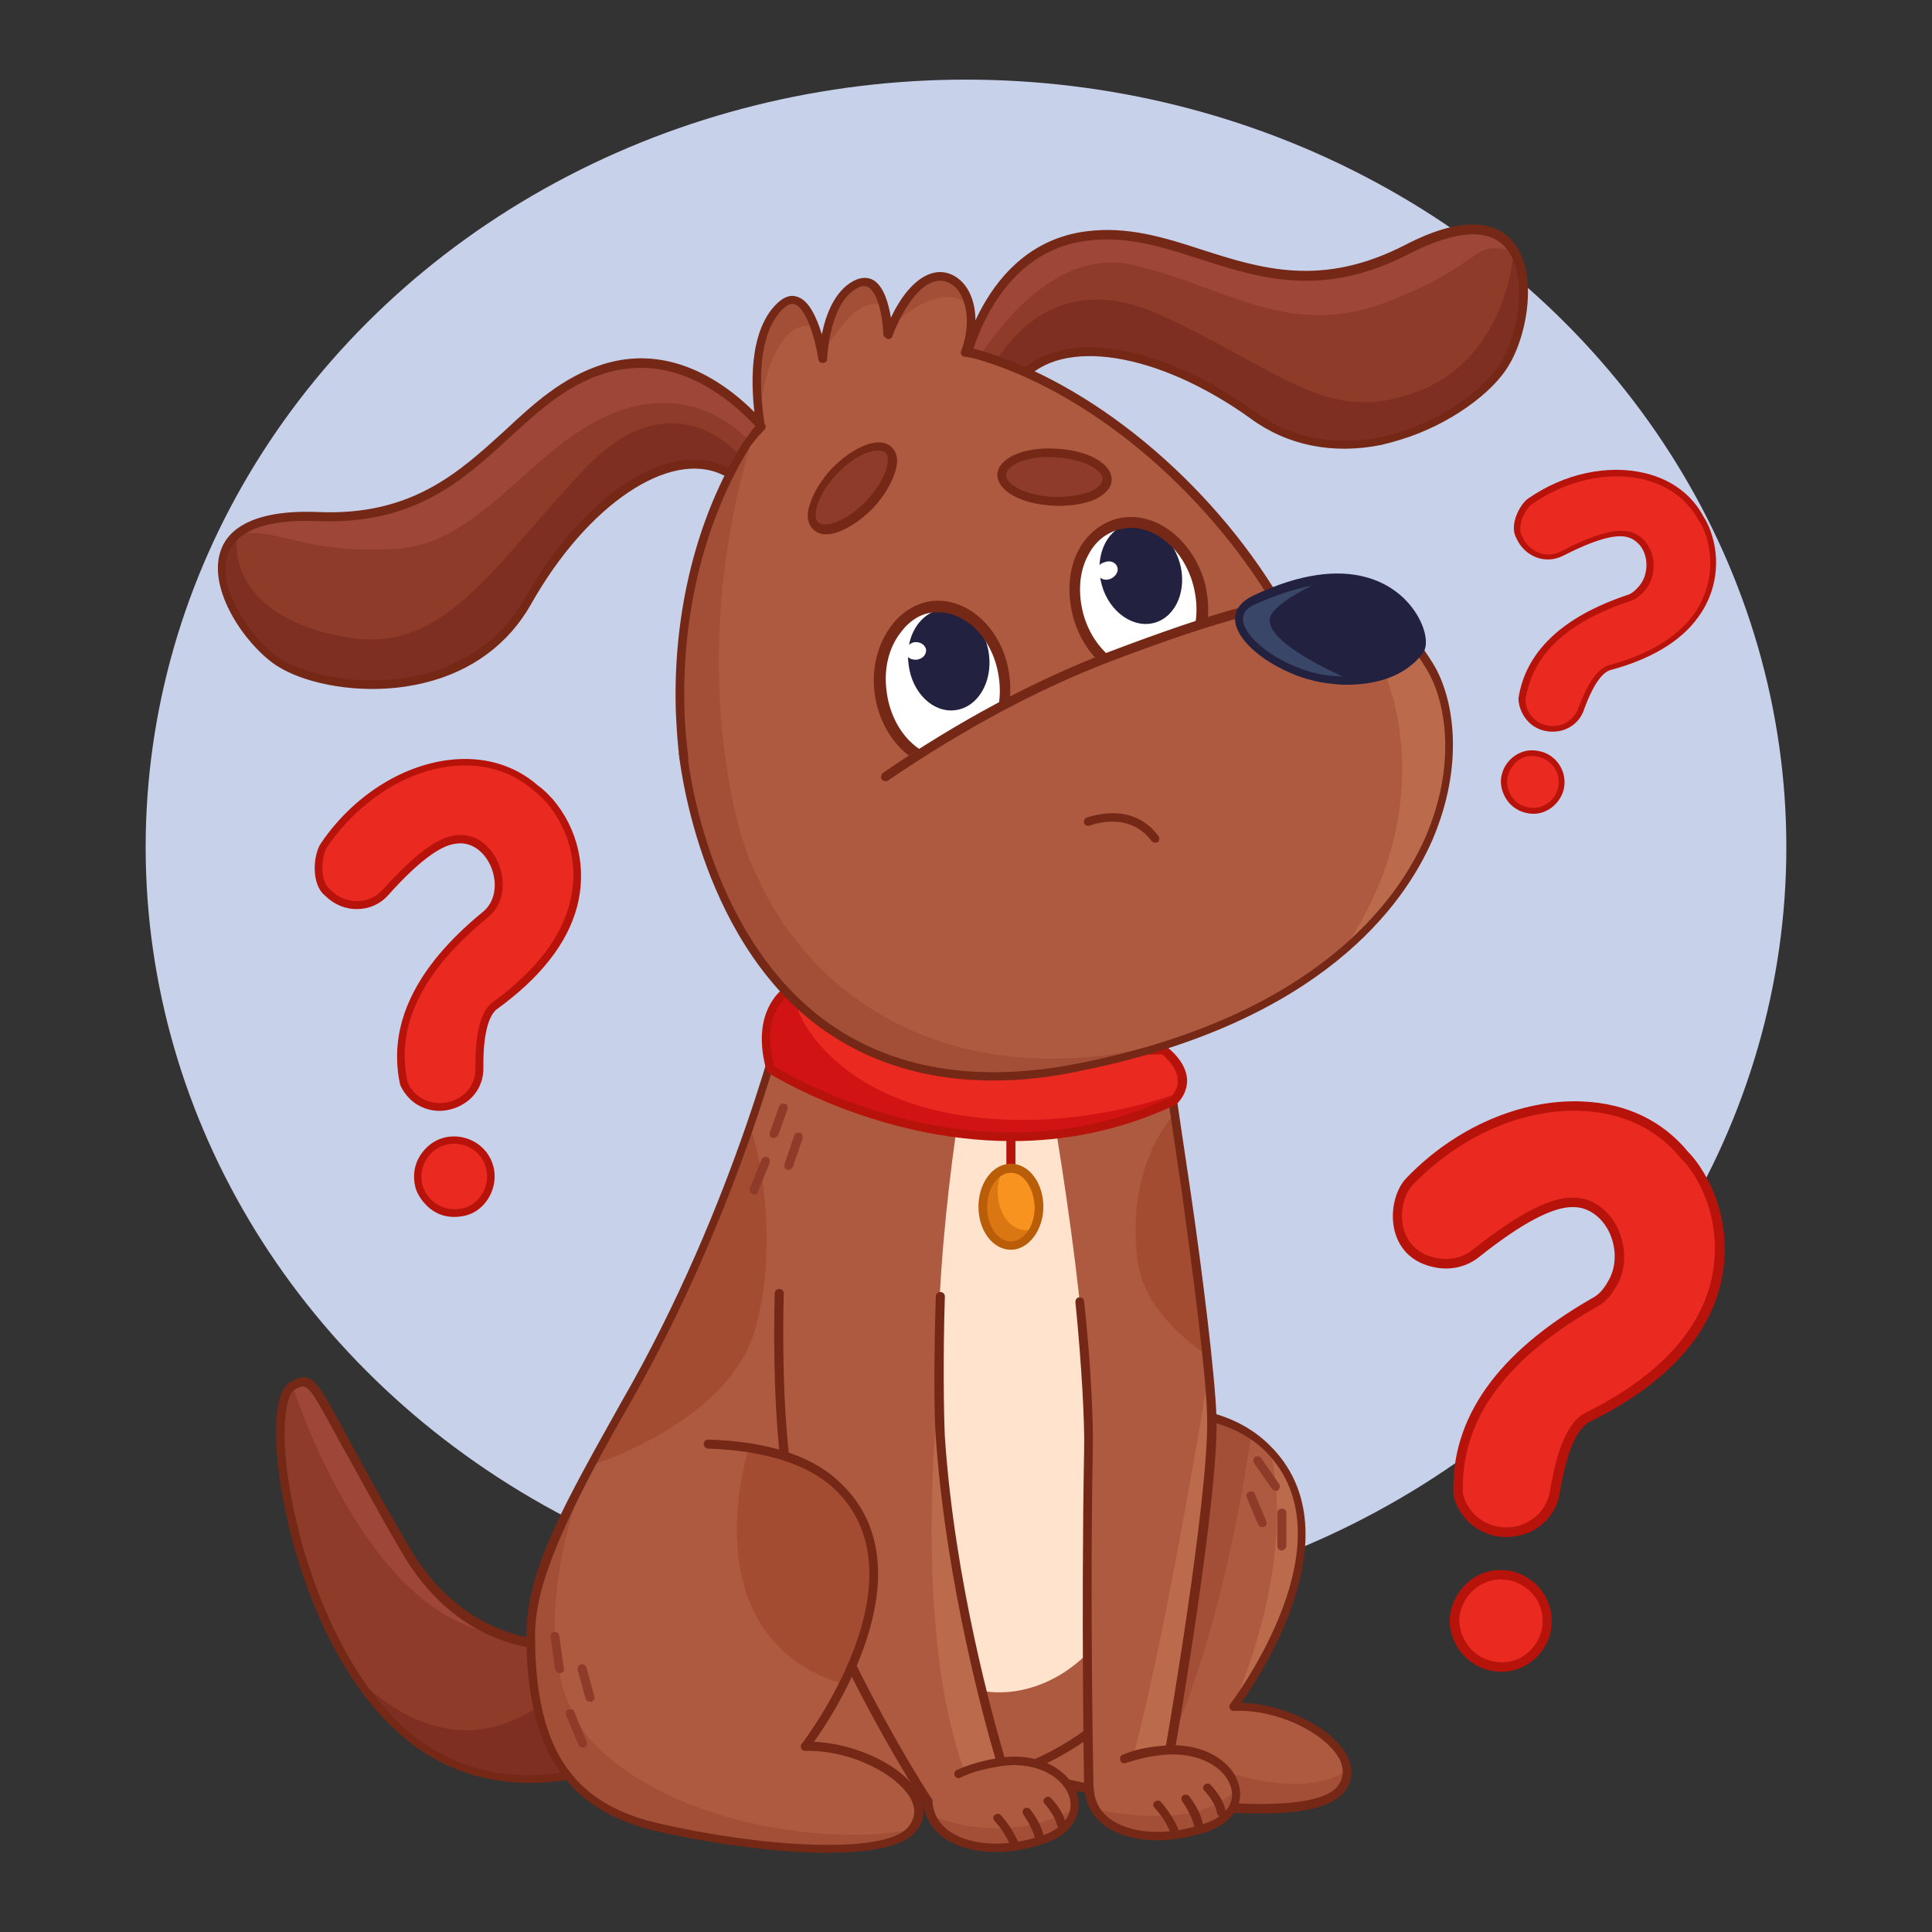 <?xml version="1.0" encoding="UTF-8"?>
<svg xmlns="http://www.w3.org/2000/svg" xmlns:xlink="http://www.w3.org/1999/xlink" version="1.1" id="Слой_1" x="0px" y="0px" viewBox="0 0 512 512" style="enable-background:new 0 0 512 512;" xml:space="preserve" width="512" height="512">
<rect x="0" y="0" width="512" height="512" fill="#333333" stroke="none"/>
<style type="text/css">
	.st0{fill:#C7D1EA;}
	.st1{fill:#AD5A40;}
	.st2{fill:#A34F38;}
	.st3{fill:#BC6A4C;}
	.st4{fill:#752816;}
	.st5{fill:#8E3C29;}
	.st6{fill:#7F2F21;}
	.st7{fill:#9E4739;}
	.st8{fill:#FFE3CC;}
	.st9{fill:#A34C31;}
	.st10{fill:#EA2A21;}
	.st11{fill:#D11313;}
	.st12{fill:#B7130B;}
	.st13{fill:#DB7712;}
	.st14{fill:#F7931E;}
	.st15{fill:#BA5D08;}
	.st16{fill:#FFFFFF;}
	.st17{fill:#22213F;}
	.st18{fill:#3A4668;}
</style>
<g id="_x31_">
	<ellipse class="st0" cx="256" cy="224.5" rx="217.4" ry="203.4"/>
	<path class="st1" d="M354.9,474.7c-4.6,5.1-19.6,5.6-36.1,4.1c-10.7-1-22.2-2.8-31.8-4.8c-32.3-6.6-39.5-21.4-32.4-56.8   c3.6-18.1,23.7-38,23.7-38s14.7-5.4,30.5-4.9c7.9,0.2,16,1.8,22.6,6.4c1,0.7,2.1,1.5,3.1,2.5c0.8,0.7,1.5,1.3,2.1,2.1   c22.9,24.7-9.6,66.9-10,67.4l0,0c14-0.5,29.3,8.4,30.1,16.6C357,471,356.5,472.9,354.9,474.7z"/>
	<path class="st2" d="M331.5,380.5c0,0-5.9,46.3-21.1,80.9c-15.3,34.4-7.9-80.9-7.9-80.9l6.4-6.4   C316.8,374.2,324.9,375.9,331.5,380.5z"/>
	<path class="st3" d="M326.7,452.4c17.8-42,10-67.4,10-67.4l0,0C359.5,409.6,327,451.9,326.7,452.4z"/>
	<path class="st2" d="M354.9,474.7c-4.6,5.1-19.6,5.6-36.1,4.1l6.3-9.2c0,0,20.4,7.2,31.6-0.3C357,471,356.5,472.9,354.9,474.7z"/>
	<path class="st4" d="M334,480.6c-18,0-40.7-4.3-46.9-5.6c-32.3-6.6-40.7-21.2-33.3-58.1c3.6-18.3,23.2-37.9,24-38.7   c0.2-0.2,0.3-0.2,0.3-0.3c1.5-0.5,37.7-13.7,57.3,4.1c24.4,22.1-0.2,60.4-6.4,69.2c11.9,0.5,24.5,6.9,28.2,14.5   c1.6,3.5,1.2,6.8-1.3,9.6C352.2,479.3,343.8,480.6,334,480.6z M279.1,380c-2,2-19.9,20.6-23.2,37.2c-7.1,35.7,0.7,49.1,31.6,55.3   c28.5,5.8,60.1,8.4,66.7,1.2c1.8-2.1,2.1-4.4,1-7.1c-3.1-6.6-15.8-13.7-28.3-13.2c-0.5,0-0.8-0.2-1-0.7c-0.2-0.3-0.2-0.8,0.2-1.2   c0.3-0.5,33.9-44.5,8.1-68C316,367.8,282.2,379,279.1,380z"/>
	<path class="st5" d="M192,447.3c-14,18-55.4,37.2-85,11.7c-4.8-4.1-8.8-8.9-12.5-14.3l0,0c-19.2-28.8-24-72.9-16.9-77.6   c6-3.9,4.5-0.2,29.6,43.1c7.3,12.4,16.4,19.3,25.7,22.8c8.7,3.3,17.7,3.5,25.4,2.6l0,0c12.4-1.5,21.7-6.2,21.7-6.2L192,447.3z"/>
	<path class="st6" d="M192,447.3c-14,18-55.4,37.2-85,11.7c-4.8-4.1-8.8-8.9-12.5-14.3c37.7,35.5,63.3-8.5,63.6-9.1l0,0   c12.4-1.5,21.7-6.2,21.7-6.2L192,447.3z"/>
	<path class="st7" d="M132.8,433c-35.9-3.6-55.3-65.9-55.3-65.9c7.1-3.6,4.5-0.2,29.6,43.1C114.2,422.7,123.3,429.5,132.8,433z"/>
	<path class="st4" d="M162.8,468.4c-5.3,1.9-10.8,3.2-16.5,3.8c-15,1.5-29-2.7-39.9-12.3c-25.3-21.7-35-67.9-33-85.6   c0.5-4.4,1.8-7.1,3.7-8.2c5.5-2.8,6.4-1.2,14.7,14.2c3.7,6.9,8.7,16.1,16.5,29.4c24,41.5,69.4,19.8,71.3,18.9   c0.3-0.1,0.6-0.2,0.9,0c0.2,0.1,0.4,0.2,0.5,0.4l12.2,17.9c0.3,0.4,0.3,0.9,0,1.4C187,455.4,176.1,463.6,162.8,468.4z M79.4,367.6   c-0.5,0.2-0.8,0.3-1.3,0.7c-0.6,0.2-1.9,1.6-2.4,6.5c-2.2,17.9,8.5,63.3,32.1,83.7c10.6,9.1,23.8,13.2,38.3,11.6   c19.6-1.9,36.6-13,44.6-22.6l-11.1-16.3c-6.9,3.2-49.9,20.5-73.3-20.1c-7.7-13.2-12.6-22.6-16.5-29.4   C82.7,368.5,81.6,366.8,79.4,367.6z M180.3,430.5L180.3,430.5L180.3,430.5z M179.8,429.4L179.8,429.4L179.8,429.4z"/>
	<path class="st1" d="M318.3,384.6c-2.1,28.2-0.5,88.3-89.8,92.6c-80.5,4-91.9-41-70.8-89.1c2.3-5.3,4.9-10.5,8.1-15.8   c15.5-26.8,26.2-53.2,33.1-73c6.9-19.6,10-32.6,10-32.6l85.1,6.6C293.9,273.2,320.4,356.4,318.3,384.6z"/>
	<path class="st8" d="M243.7,281c0,0-22.6,108.4-7.2,145.8s60.3,22.9,64.4-16.6c4.1-39.5-14.2-137.5-14.2-137.5L243.7,281z"/>
	<path class="st4" d="M274.7,468.4c-0.5,0-0.8-0.3-1-0.7c-0.3-0.5,0-1.3,0.5-1.5c38.7-17.5,41.2-54.3,42.5-76.6   c0.2-1.8,0.2-3.6,0.3-5.3c1.6-21.6-13.8-76.4-20.8-99.1c-0.2-0.7,0.2-1.3,0.8-1.5c0.7-0.2,1.3,0.2,1.5,0.8   c6.8,22.7,22.4,77.9,20.8,100c-0.2,1.6-0.2,3.5-0.3,5.3c-1.5,22.6-4,60.6-44,78.6C275,468.4,274.8,468.4,274.7,468.4z"/>
	<path class="st1" d="M266.4,470.5l-20.8,6.8c0,0-29.8-45.8-36.2-79.7c-8.7-46.6,2.8-127.6,2.8-127.6l44.6,9.2   c0,0-9.2,46.3-8.2,89.9c0.2,4,0.3,8.1,0.5,12c2.6,38.5,12.7,74.4,16.1,85.8C266.1,469.2,266.4,470.5,266.4,470.5z"/>
	<path class="st1" d="M309.7,464.5c-5.3,2.5-16,7.2-21.2,9.7c0,0-0.8-46.4,0-89.6c0.7-37.4-12.2-105.6-12.2-105.6l31.3-7.7   c3.3,21.2,10.4,68.5,12.5,92.9C324.2,387,310.2,460.7,309.7,464.5z"/>
	<path class="st9" d="M319.8,359.1c-9.1-6.3-17.3-15-18.4-25.7c-3-25.4,9.9-38.2,9.9-38.2C314.2,314.3,317.8,340.6,319.8,359.1z"/>
	<path class="st3" d="M309.7,464.5l-10,4.6c0.2-1.3,0.3-2.6,0.7-4c8.7-32.4,19.4-98,19.9-101c0.5,4.8,0.7,8.7,0.8,11.5   C321.6,397.1,309.7,464.5,309.7,464.5z"/>
	<path class="st3" d="M265.3,466.8l-9.7,2.5c-14-37.4-6.9-100.6-6.9-100.6v0.2c0.2,4,0.3,8.1,0.5,12   C251.9,419.3,261.8,455.4,265.3,466.8z"/>
	<path class="st1" d="M284.7,479.4c-0.5,3.1-3,6.1-7.9,7.7c-13.5,4.8-26.7,2-30.1-6.1c-0.5-1.2-0.8-2.5-0.8-3.8   c0,0,2.3-8.1,19.6-10.5C277.6,465,285.7,472.7,284.7,479.4z"/>
	<path class="st1" d="M319.6,484.2c-12.7,4.4-25.2,2.3-29.5-4.8c-1-1.5-1.5-3.3-1.6-5.1c0,0,1.8-8.6,19.1-10.5   c11.2-1.3,18.9,4.4,19.8,10.5l0,0C328,478.1,325.7,481.9,319.6,484.2z"/>
	<path class="st2" d="M284.7,479.4c-0.5,3.1-3,6.1-7.9,7.7c-13.5,4.8-26.7,2-30.1-6.1C246.7,481.1,265.1,489.8,284.7,479.4z"/>
	<path class="st2" d="M319.6,484.2c-12.7,4.4-25.2,2.3-29.5-4.8l0,0c0,0,27,6.6,37.2-5.1C328,478.1,325.7,481.9,319.6,484.2z"/>
	<path class="st4" d="M263.8,490.8c-5.1,0-9.7-1.2-13.3-3.5c-3.6-2.5-5.6-5.8-5.8-9.9c0-0.7,0.5-1.2,1.2-1.2s1.2,0.5,1.2,1.2   c0.2,3.3,1.8,6.1,4.8,8.1c5.8,3.8,15.3,4.1,24.7,0.8c5.4-2,7.9-5.6,6.9-9.7c-1.3-5.3-8.4-9.9-18-8.6c-4.3,0.7-8.1,1.6-11,3.1   c-0.5,0.3-1.3,0-1.5-0.5c-0.3-0.5,0-1.3,0.5-1.5c3.3-1.5,7.1-2.6,11.7-3.3c11.2-1.6,18.9,4.1,20.4,10.2c1,4.1-0.7,9.7-8.4,12.4   C272.7,490,268.1,490.8,263.8,490.8z"/>
	<path class="st4" d="M306.6,487.7c-5.1,0-9.7-1.2-13.3-3.5c-3.6-2.5-5.6-5.8-5.8-9.9c0-0.7,0.5-1.2,1.2-1.2c0.7,0,1.2,0.5,1.2,1.2   c0.2,3.3,1.8,6.1,4.8,8.1c5.8,3.8,15.3,4.1,24.7,0.8c5.3-1.8,7.9-5.3,6.9-9.2c-1.2-5.3-8.4-10-18.3-8.9c-3.6,0.3-6.8,1.2-9.6,2.1   c-0.7,0.2-1.3,0-1.5-0.7s0-1.3,0.7-1.5c2.8-1.2,6.3-2,10-2.3c11.5-1.3,19.4,4.4,20.8,10.7c1,4-0.8,9.2-8.4,12   C315.5,486.9,310.9,487.7,306.6,487.7z"/>
	<path class="st4" d="M310.1,464.3h-0.2c-0.7-0.2-1-0.7-1-1.3c0.2-0.7,11.5-66.4,11-87.3c-0.2-11.5-3.8-38.5-6.6-59.1   c-1.5-10.2-3.1-21.4-4.8-32.3l-0.5-2.6c-0.2-0.7,0.3-1.2,1-1.3s1.2,0.3,1.3,1l0.5,2.6c1.6,11,3.3,22.2,4.8,32.4   c3,20.6,6.4,47.8,6.8,59.5c0.5,21.2-10.5,85-11,87.6C311.1,464,310.6,464.3,310.1,464.3z"/>
	<path class="st4" d="M288.5,475.3c-0.7,0-1.2-0.5-1.2-1.2c0-0.5-0.8-47.1,0-89.6c0.2-7.6-0.7-23.4-2.3-39.4c0-0.7,0.3-1.2,1-1.3   c0.7,0,1.2,0.3,1.3,1c1.8,16.6,2.5,32.3,2.3,39.5c-0.8,42.7,0.2,89.7,0.2,90.2C289.8,475.4,289.2,475.3,288.5,475.3   C288.7,475.3,288.7,475.3,288.5,475.3z"/>
	<path class="st4" d="M245.8,478.5c-0.3,0-0.7-0.2-1-0.5c-0.3-0.5-30.1-46.3-36.4-80.2c-2.6-14-3.6-32.4-3.1-55   c0-0.7,0.5-1.2,1.2-1.2l0,0c0.7,0,1.2,0.5,1.2,1.2c-0.5,22.2,0.5,40.7,3.1,54.5c6.3,33.4,35.7,78.9,36.1,79.4s0.2,1.3-0.3,1.6   C246.2,478.5,246,478.5,245.8,478.5z"/>
	<path class="st4" d="M265.3,467.9c-0.5,0-1-0.3-1.2-0.8C261,456.7,250.8,420,248,381c-0.5-6.1-0.5-22.1,0-37.4   c0-0.7,0.5-1.2,1.2-1.2l0,0c0.7,0,1.2,0.5,1.2,1.2c-0.5,15.2-0.3,31.1,0,37.2c2.6,38.7,13,75.3,16,85.6c0.2,0.7-0.2,1.3-0.8,1.5   C265.4,467.9,265.4,467.9,265.3,467.9z"/>
	<path class="st1" d="M241.7,484.7c-7.6,8.4-43.6,4.9-67.7-0.7c-46.1-8.7-36.2-71.8-15-99c59-13.2,97,19.3,54.5,77.6   C230.9,462,250,475.5,241.7,484.7z"/>
	<path class="st9" d="M200.1,352.3c-6.4,22.7-37.6,34.1-42.5,35.7c2.3-5.3,4.9-10.5,8.1-15.8c15.5-26.8,26.2-53.2,33.1-73l0,0   C200.1,300.4,207.1,327.8,200.1,352.3z"/>
	<path class="st9" d="M223.4,446.3L223.4,446.3c-41.3-12.8-24.9-62.7-24.9-62.7l0,0c8.6,1.3,16.8,4.1,22.7,9.6   C237.9,408.1,231.2,430.9,223.4,446.3z"/>
	<path class="st2" d="M241.7,484.7c-7.6,8.4-43.6,4.9-67.7-0.7c-25.5-5.9-33.3-24.2-33.3-50.7c0-14.2,8.6-31.5,13.8-41   c-0.3,1-19.3,49.1,4.4,71.3C182.9,485.9,225.6,488.7,241.7,484.7z"/>
	<path class="st4" d="M243.9,476.1c-3.6-7.6-16.3-14-28.2-14.5c6.3-8.7,30.8-47.1,6.4-69.2c-7.4-6.8-18.9-10.4-34.4-10.9   c-0.7,0-1.2,0.5-1.2,1.2s0.5,1.2,1.2,1.2c14.8,0.5,25.9,4,32.9,10.2c25.9,23.6-7.7,67.5-8.1,68c-0.3,0.3-0.3,0.8-0.2,1.2   c0.2,0.5,0.7,0.7,1,0.7c12.5-0.3,25.2,6.6,28.3,13.2c1.2,2.6,0.8,4.9-1,7.1c-6.6,7.4-39.7,5.1-66.5-1.2   c-22.7-5.3-32.3-20.1-32.3-49.6c0-9.9,3.3-23.7,24.7-60.8c30.6-53.2,43.1-106.9,43.3-107.4c0.2-0.5-0.2-1.2-0.8-1.3   c-0.5-0.2-1.2,0.2-1.3,0.8c0,0.5-12.5,53.9-43,106.7c-14.6,26.2-25.2,44.2-25.2,61.8c0,30.3,10.5,46.3,34.1,51.9   c13.5,3.1,31.3,5.8,45.6,5.8c10.9,0,19.8-1.5,23.2-5.3C245,482.9,245.5,479.6,243.9,476.1z"/>
	<path class="st10" d="M312.4,289.6c-0.7,1.3-1.5,2.1-1.5,2.1c-53.5,25.9-106.7-8.2-106.7-8.2c-4.8-17,6.1-21.9,6.1-21.9   c1.3,0.8,2.6,1.6,4,2.5c30.3,16.5,94,14.3,94,14.3C314.2,283.1,313.7,287.2,312.4,289.6z"/>
	<path class="st11" d="M312.4,289.6c-0.7,1.3-1.5,2.1-1.5,2.1c-53.5,25.9-106.7-8.2-106.7-8.2c-4.8-17,6.1-21.9,6.1-21.9   c1.3,0.8,2.6,1.6,4,2.5l-2.8,3.8c0,0,7.6,21.2,41,27.3C279.8,300.1,304.3,292.5,312.4,289.6z"/>
	<path class="st12" d="M268.2,302.4c-35.9,0-64.2-17.8-64.6-18.1c-0.2-0.2-0.3-0.3-0.5-0.7c-4.9-17.8,6.6-23.2,6.8-23.2   c0.3-0.2,0.8-0.2,1.2,0.2c27.7,18.6,96.7,16.5,97.3,16.5c0.3,0,0.5,0,0.8,0.3c3.5,2.8,5.3,5.9,5.4,8.9c0,3.8-2.6,6.1-2.8,6.3   c0,0-0.2,0.2-0.3,0.2C296.6,299.8,281.9,302.4,268.2,302.4z M205.2,282.6c4.8,3,55,32.1,105.1,8.1c0.3-0.3,2-2.1,1.8-4.4   c0-2.3-1.5-4.6-4.1-6.9c-6.4,0.2-69.8,1.5-97.7-16.5C208.1,264,201.5,269.1,205.2,282.6z"/>
	<path class="st12" d="M267.9,311c-0.7,0-1.2-0.5-1.2-1.2v-8.6c0-0.7,0.5-1.2,1.2-1.2s1.2,0.5,1.2,1.2v8.6   C269.1,310.5,268.4,311,267.9,311z"/>
	<path class="st13" d="M275.2,319.9c0,2.1-0.5,4.1-1.3,5.8c-1.3,2.6-3.6,4.4-6.1,4.4c-4.1,0-7.4-4.6-7.4-10.2c0-4.6,2.3-8.6,5.3-9.7   c0.7-0.3,1.3-0.3,2.1-0.3C271.9,309.6,275.2,314.3,275.2,319.9z"/>
	<path class="st14" d="M275.2,319.9c0,2.1-0.5,4.1-1.3,5.8c-0.7,0.3-1.3,0.3-2.1,0.3c-4.1,0-7.4-4.6-7.4-10.2c0-2.1,0.5-4.1,1.3-5.8   c0.7-0.3,1.3-0.3,2.1-0.3C271.9,309.6,275.2,314.3,275.2,319.9z"/>
	<path class="st15" d="M267.9,331.2c-4.8,0-8.6-5.1-8.6-11.4s3.8-11.4,8.6-11.4s8.6,5.1,8.6,11.4S272.5,331.2,267.9,331.2z    M267.9,310.8c-3.5,0-6.3,4.1-6.3,9.1s2.8,9.1,6.3,9.1c3.5,0,6.3-4.1,6.3-9.1C274,314.9,271.4,310.8,267.9,310.8z"/>
	<path class="st5" d="M148.3,443.4c-0.5,0-1-0.5-1.2-1l-1.2-8.6c-0.2-0.7,0.3-1.2,1-1.3c0.7,0,1.2,0.3,1.3,1l1.2,8.6   C149.7,442.7,149.2,443.4,148.3,443.4C148.5,443.4,148.5,443.4,148.3,443.4z"/>
	<path class="st5" d="M154.3,463.1c-0.5,0-0.8-0.3-1-0.7l-3.3-7.9c-0.2-0.7,0-1.3,0.7-1.5c0.7-0.2,1.3,0,1.5,0.7l3.3,7.9   c0.2,0.7,0,1.3-0.7,1.5C154.6,463.1,154.4,463.1,154.3,463.1z"/>
	<path class="st5" d="M156.4,451c-0.5,0-1-0.3-1.2-0.8l-2.1-7.6c-0.2-0.7,0.2-1.3,0.8-1.5s1.3,0.2,1.5,0.8l2.1,7.6   c0.2,0.7-0.2,1.3-0.8,1.5C156.7,451,156.6,451,156.4,451z"/>
	<path class="st5" d="M338.1,395.1c-0.3,0-0.7-0.2-1-0.5l-4.8-6.9c-0.3-0.5-0.2-1.2,0.3-1.6c0.5-0.3,1.2-0.2,1.6,0.3l4.8,6.9   c0.3,0.5,0.2,1.2-0.3,1.6C338.6,395.1,338.4,395.1,338.1,395.1z"/>
	<path class="st5" d="M339.7,410.9c-0.7,0-1.2-0.5-1.2-1.2V401c0-0.7,0.5-1.2,1.2-1.2c0.7,0,1.2,0.5,1.2,1.2v8.7   C340.9,410.3,340.2,410.9,339.7,410.9z"/>
	<path class="st5" d="M334.4,404.7c-0.5,0-0.8-0.3-1-0.7l-3-7.2c-0.2-0.7,0-1.3,0.7-1.5c0.7-0.2,1.3,0,1.5,0.7l3,7.2   c0.2,0.7,0,1.3-0.7,1.5C334.8,404.7,334.6,404.7,334.4,404.7z"/>
	<path class="st4" d="M281.4,484.9c-0.5,0-1-0.3-1.2-1c-0.7-3-3.3-5.8-3.3-5.8c-0.5-0.5-0.5-1.2,0-1.6s1.2-0.5,1.6,0   c0.2,0.2,3.3,3.3,4,6.9c0.2,0.7-0.3,1.2-0.8,1.3C281.6,484.9,281.4,484.9,281.4,484.9z"/>
	<path class="st4" d="M275.5,488.2c-0.5,0-1-0.3-1.2-1c-0.7-3-3.1-6.3-3.1-6.3c-0.3-0.5-0.3-1.2,0.2-1.6c0.5-0.3,1.2-0.3,1.6,0.2   c0.2,0.2,3,3.8,3.6,7.1c0.2,0.7-0.3,1.2-0.8,1.3C275.5,488.2,275.5,488.2,275.5,488.2z"/>
	<path class="st4" d="M268.7,489.7c-0.5,0-0.8-0.3-1-0.7c-1.5-3.8-4.1-6.3-4.1-6.4c-0.5-0.5-0.5-1.2,0-1.6s1.2-0.5,1.6,0   c0.2,0.2,2.8,3,4.6,7.1c0.2,0.7,0,1.3-0.7,1.5C269.1,489.7,268.9,489.7,268.7,489.7z"/>
	<path class="st4" d="M323.7,481.4c-0.5,0-1-0.3-1.2-1c-0.5-3-3.3-5.8-3.3-5.8c-0.5-0.5-0.5-1.2,0-1.6s1.2-0.5,1.6,0   c0.2,0.2,3.3,3.3,4,6.9c0.2,0.7-0.3,1.2-0.8,1.3C323.9,481.4,323.7,481.4,323.7,481.4z"/>
	<path class="st4" d="M317.6,484.7c-0.5,0-1-0.3-1.2-1c-0.7-3-3.1-6.3-3.1-6.3c-0.3-0.5-0.3-1.2,0.2-1.6c0.5-0.3,1.2-0.3,1.6,0.2   c0.2,0.2,3,3.8,3.6,7.1c0.2,0.7-0.3,1.2-0.8,1.3C317.8,484.7,317.8,484.7,317.6,484.7z"/>
	<path class="st4" d="M311.1,486.2c-0.5,0-0.8-0.3-1-0.7c-1.5-3.8-4.1-6.3-4.1-6.4c-0.5-0.5-0.5-1.2,0-1.6s1.2-0.5,1.6,0   c0.2,0.2,2.8,3,4.6,7.1c0.2,0.7,0,1.3-0.7,1.5C311.4,486.2,311.2,486.2,311.1,486.2z"/>
	<path class="st5" d="M205,301.6c-0.2,0-0.3,0-0.3,0c-0.7-0.2-0.8-0.8-0.7-1.5l2.5-6.9c0.2-0.7,0.8-0.8,1.5-0.7   c0.7,0.2,0.8,0.8,0.7,1.5l-2.5,6.9C206,301.2,205.5,301.6,205,301.6z"/>
	<path class="st5" d="M199.9,316.6c-0.2,0-0.3,0-0.5-0.2c-0.7-0.2-0.8-1-0.7-1.5l3.1-7.6c0.2-0.7,1-0.8,1.5-0.7   c0.7,0.2,0.8,1,0.7,1.5l-3.1,7.6C200.7,316.4,200.4,316.6,199.9,316.6z"/>
	<path class="st5" d="M208.9,310c-0.2,0-0.3,0-0.3,0c-0.7-0.2-0.8-0.8-0.7-1.5l2.6-7.6c0.2-0.7,0.8-0.8,1.5-0.7   c0.7,0.2,0.8,0.8,0.7,1.5l-2.6,7.6C209.8,309.8,209.4,310,208.9,310z"/>
	<path class="st5" d="M398.9,96.4c-7.7,12.6-40.7,32.4-66.9,13.6c-26.3-19-51.8-21.6-61.8-9.5c-0.1,0.2-0.2,0.4-0.5,0.5   c-9.6,11.1-14.5-2-14.5-2s0.1-0.9,0.5-2.4c1.9-7.6,9.3-31,32.3-33.9c27.5-3.6,48.3,22.3,84.9,3.5c16.1-8.3,24.5-6,28.3,0.5l0,0   C406,74.7,403.1,89.3,398.9,96.4z"/>
	<path class="st6" d="M398.9,96.4c-7.7,12.6-40.7,32.4-66.9,13.6c-26.3-19-51.8-21.6-61.8-9.5c-0.1,0.2-0.2,0.4-0.5,0.5l-7.6-1.7   c0,0,12.9-30.9,45.7-15.7c32.7,15,44,29.3,68,20.1s25.3-37.1,25.3-37.1C406,74.7,403.1,89.3,398.9,96.4z"/>
	<path class="st7" d="M401.2,66.5L401.2,66.5c-12.2-2.9-6.8,3.1-33.1,13.3c-26.3,10.4-42.7-3.7-67.9-9.6   C275.1,64.5,257,98.8,257,98.8s-0.4-0.9-1.4-2.5c1.9-7.6,9.3-31,32.3-33.9c27.5-3.6,48.3,22.3,84.9,3.5   C388.9,57.8,397.4,60.3,401.2,66.5z"/>
	<path class="st4" d="M370.9,116.6c-1.6,0.5-3.2,0.9-4.8,1.3c-12.8,2.6-24.9,0.2-34.7-7c-24.5-17.6-50.3-21.7-60.3-9.6   c-3.3,4.1-6.6,5.9-9.8,5.3c-4.9-0.8-7.2-6.9-7.3-7.3c0-0.2-0.1-0.3,0-0.7s5.7-33.7,33.9-37.3c10.9-1.4,20.6,1.6,30.7,4.9   c15.6,5,31.7,10.1,53.8-1.3c16.4-8.5,24.3-5.4,28.1-1.4c7.3,7.8,4.5,24.9-0.7,33.4C395.7,103.9,384.3,112.6,370.9,116.6z    M279.5,93.3c13.3-4,33.5,1.7,53.2,15.9c11.9,8.7,24.5,8.3,32.9,6.7c14.4-2.9,27.7-12.4,32.2-19.9c4.6-7.6,7.4-23.7,1-30.6   c-4.6-5-13.3-4.3-25.4,1.9c-22.9,11.8-39.5,6.5-55.6,1.3c-9.9-3.2-19.4-6.2-29.8-4.8c-25,3.2-31.1,31.8-31.8,35.1   c0.5,1.1,2.3,5,5.4,5.4c2.2,0.4,4.8-1.1,7.6-4.5C271.8,96.6,275.3,94.5,279.5,93.3z"/>
	<path class="st5" d="M203.8,123.4L203.8,123.4c-1.2,2.4-3.5,4.1-8,2.9c-1.1-0.3-2.3-0.8-3.9-1.4c-14.1-6.8-36.2,6.5-52.1,34.7   s-54.1,24.1-66.3,15.8c-9.1-6.1-21.3-25.1-10.6-33.8l0,0c3.8-3.1,10.6-4.9,21.3-4.5c41.2,1.6,49.1-30.6,75.5-39.1   c26.5-8.4,45,19.1,45,19.1S205.1,120.6,203.8,123.4z"/>
	<path class="st6" d="M195.9,126.2c-1.1-0.3-2.3-0.8-3.9-1.4c-14.1-6.8-36.2,6.5-52.1,34.7s-54.1,24.1-66.3,15.8   c-9.1-6.1-21.3-25.1-10.6-33.8c-1.9,10.2,5.4,24,30.4,27.6c25.1,3.6,38-20.2,61.7-45c23.7-24.9,41.1-3.2,41.1-3.2L195.9,126.2z"/>
	<path class="st7" d="M203.8,123.4L203.8,123.4c0,0-12.7-22.2-37.2-15.3c-24.5,6.9-37.6,36.4-62.4,37.4c-24.9,1.1-28.8-5.4-41.1-4.1   l0,0c3.8-3.1,10.6-4.9,21.3-4.5c41.2,1.6,49.1-30.6,75.5-39.1c26.5-8.4,45,19.1,45,19.1S205.1,120.6,203.8,123.4z"/>
	<path class="st4" d="M77.7,178.7c-1.8-0.8-3.4-1.6-4.7-2.5c-8.2-5.6-17.9-19.9-14.6-30c1.6-5.2,7.6-11.3,26.1-10.5   c24.7,1,37.2-10.6,49.3-21.6c7.8-7.3,15.3-14.1,25.8-17.5c26.9-8.6,46.2,19.4,46.4,19.7c0.1,0.2,0.2,0.4,0.1,0.6   c0,0.4,0.6,6.8-3.6,9.6c-2.5,1.8-6.3,1.5-11.1-0.7c-14-6.7-35.8,8-50.6,34.2c-6,10.7-15.9,18-28.5,21   C99.6,184.1,86.2,182.3,77.7,178.7z M182.5,100.1c-6.4-2.7-14-3.7-22.4-1.1c-10,3.1-17.3,9.9-25,16.9   c-12.4,11.4-25.2,23.2-50.9,22.2c-13.5-0.6-21.8,2.6-23.9,9c-3,8.9,6.4,22.4,13.8,27.3c7.3,4.8,23.3,7.9,37.6,4.4   c8.3-2.1,19.9-7.1,27.2-19.9c15.6-27.7,38.1-42.7,53.5-35.2c3.9,1.8,6.9,2.2,8.7,0.9c2.5-1.8,2.7-6,2.7-7.3   C202.6,115.6,194.5,105.1,182.5,100.1z"/>
	<path class="st1" d="M303.2,272.1c-2.6,1.3-5.3,2.6-7.9,3.6c-4.8,2.1-9.5,3.7-13.9,5.1c-43,12.3-73.4-8.3-89.2-40.8   c-7.4-15.3-11.4-33-12-51.3c-0.9-24.7,4.8-50.1,17.6-70.7l0,0c0.6-1,1.4-1.9,2.1-2.9c1.5-1.9,3.4-3.8,5.3-5.6   c11.5-10.5,28.5-18.1,44.9-16.8l0,0c2.3,0.2,4.5,0.6,6.7,1.1l0,0c0.7,0.1,1.2,0.3,1.8,0.4c30.3,8.7,61.5,35.4,79.6,65.9   C363.6,202.3,364,252.1,303.2,272.1z"/>
	<path class="st16" d="M233.2,183.5c1.4,11.3,10,19.6,19,18.4s15.2-11.4,13.8-22.7c-1.4-11.3-10-19.6-19-18.4   C238,162,231.8,172.2,233.2,183.5z"/>
	<path class="st17" d="M240.8,176.2c0.9,7.4,6.5,12.8,12.4,12c5.9-0.8,9.8-7.3,8.9-14.7s-6.5-12.8-12.4-12   C243.8,162.2,239.7,168.8,240.8,176.2z"/>
	<path class="st4" d="M251.5,203.7c-9.4,0.5-18.1-8.1-19.7-19.9c-0.9-6.7,0.8-13.2,4.5-18.1c2.8-3.6,6.4-5.8,10.5-6.4   c9.8-1.2,19.2,7.7,20.7,19.8c0.9,6.7-0.8,13.2-4.5,18.1c-2.8,3.6-6.4,5.8-10.5,6.4C252.2,203.6,251.8,203.6,251.5,203.7z    M248.1,162.3c-0.3,0-0.5,0-0.8,0c-3.3,0.3-6.3,2.2-8.6,5.3c-3.2,4.1-4.6,9.8-3.7,15.9l0,0c1.4,10.5,9.2,18.3,17.4,17.2   c3.3-0.3,6.3-2.2,8.6-5.3c3.2-4.1,4.6-9.8,3.7-15.9C263.3,169.4,256,161.9,248.1,162.3z"/>
	<path class="st16" d="M242.2,170.2c1.5-0.2,2.8,0.5,3.2,1.8c0.2,1.3-0.7,2.5-2.3,2.8c-1.5,0.2-2.8-0.5-3.2-1.8   C239.7,171.8,240.8,170.6,242.2,170.2z"/>
	<path class="st16" d="M285.9,163.5c3.2,11,13,17.8,21.8,15.3c8.8-2.6,13.3-13.6,10-24.6s-13-17.8-21.8-15.3   C287.2,141.5,282.7,152.5,285.9,163.5z"/>
	<path class="st17" d="M292,155.1c2,7.1,8.4,11.6,14.1,9.9s8.6-8.9,6.5-16s-8.4-11.6-14.1-9.9C292.9,140.7,290,147.9,292,155.1z"/>
	<path class="st4" d="M304.7,180.8c-8.6,0.5-17.2-6.5-20.2-16.9c-1.8-6.5-1.4-13.3,1.5-18.4c2.1-3.9,5.6-6.7,9.5-7.9   c9.6-2.8,20,4.5,23.6,16.2c1.8,6.5,1.4,13.3-1.5,18.4c-2.1,3.9-5.6,6.7-9.5,7.9C307,180.5,305.8,180.7,304.7,180.8z M299,139.9   c-1,0.1-1.8,0.3-2.8,0.5c-3.2,1-5.9,3.1-7.7,6.5c-2.6,4.6-2.9,10.5-1.3,16.2c3,10.2,12,16.5,19.9,14.2c3.2-1,5.9-3.1,7.7-6.5   c2.6-4.6,2.9-10.5,1.3-16.2C313.5,145.5,306.2,139.5,299,139.9z"/>
	<path class="st16" d="M292.7,149c1.5-0.6,3,0,3.4,1.3c0.4,1.1-0.4,2.5-1.8,3.1c-1.5,0.6-3,0-3.4-1.3   C290.3,150.7,291.2,149.4,292.7,149z"/>
	<path class="st1" d="M355.8,252c-64.2,51.2-150.5,35.2-163.8-14.9c24.3-26.7,97.8-69.3,146.5-77.2C391.1,150.2,399.7,215,355.8,252   z"/>
	<path class="st3" d="M355.8,252c26.9-38.9,11.3-73.2,11.3-73.2c2.2-2.4,5.2-4.7,8.7-6.9c1.1,1.4,2.1,3,3.1,4.8   C388.1,191.9,386.8,225.6,355.8,252z"/>
	<path class="st5" d="M230.5,133.7c-5.3,5.6-11.8,8.2-14.2,5.7c-2.6-2.5-0.3-8.9,5-14.5c5.3-5.6,11.8-8.2,14.2-5.7   C238.1,121.8,235.8,128.2,230.5,133.7z"/>
	<path class="st5" d="M279.1,132.9c-7.8-0.4-13.9-3.5-13.6-7c0.1-3.5,6.6-6.1,14.2-5.7c7.8,0.4,13.9,3.5,13.6,7   C293.2,130.6,286.7,133.3,279.1,132.9z"/>
	<path class="st4" d="M219.4,141.6c-1.6,0.1-2.8-0.3-3.9-1.3c-1.6-1.6-1.9-4-0.7-7.2c1-2.9,3-6.1,5.6-8.9c2.7-2.8,5.7-4.9,8.6-6.1   c3.1-1.3,5.7-1.1,7.3,0.4c1.6,1.6,1.9,4,0.7,7.2c-1,2.9-3,6.1-5.6,8.9c-2.7,2.8-5.7,4.9-8.6,6.1   C221.5,141.3,220.4,141.5,219.4,141.6z M232.5,119.4c-0.8,0-1.8,0.3-2.8,0.6c-2.6,1-5.3,2.9-7.8,5.5c-2.5,2.6-4.3,5.5-5.2,8   c-0.7,2.2-0.8,4,0.1,4.9c0.9,0.8,2.7,0.8,4.9-0.1c2.6-1,5.3-2.9,7.8-5.5l0,0c2.5-2.6,4.3-5.5,5.2-8c0.7-2.2,0.8-4-0.1-4.9   C234.2,119.7,233.5,119.4,232.5,119.4z"/>
	<path class="st4" d="M282.2,134c-1,0.1-2.1,0.1-3.1,0c-8.6-0.4-14.9-4-14.8-8.3c0.3-4.3,6.9-7.3,15.5-6.8c8.6,0.4,14.9,4,14.8,8.3   c0,2.1-1.9,4.1-5,5.4C287.4,133.4,284.9,133.9,282.2,134z M276.7,121.1c-5.9,0.3-9.9,2.5-10.1,4.7c-0.2,2.5,5.1,5.5,12.5,5.9   c3.6,0.1,6.9-0.4,9.5-1.3c2.3-0.9,3.5-2.2,3.6-3.3c0.2-2.5-5.1-5.5-12.5-5.9C278.6,121.2,277.6,121.1,276.7,121.1z"/>
	<path class="st2" d="M324.9,270.7c-10.8,4.7-23.4,8.7-37.9,11.8c-76.8,15.9-93.8-43-93.8-43s-1.1,0.3-0.9,0.2   c-7.4-15.3-11.4-33-12-51.3c-0.9-24.7,4.8-50.1,17.6-70.7l0,0c0.6-1,1.4-1.9,2.1-2.9c0,0-17,45.6-5.5,98.9c1.3,6.4,3.3,12.5,6,18.3   c13.7,30.4,43.5,49.6,80.8,48.5C295.1,280.3,309.6,277,324.9,270.7z"/>
	<path class="st4" d="M338.6,161.1c-0.5,0-0.8-0.1-1-0.6c-18.7-31.3-49.6-57-79-65.4c-0.5-0.1-1.2-0.3-1.7-0.4c0,0,0,0-0.2,0   c-0.5-0.1-0.8-0.3-1.3-0.3c-0.7-0.1-1-0.8-0.9-1.4s0.8-1,1.4-0.9c0.5,0.1,1,0.3,1.5,0.2l0,0c0.7,0.1,1.2,0.3,1.8,0.4   c29.8,8.6,61.4,34.6,80.3,66.4c0.4,0.5,0.1,1.3-0.4,1.5C338.9,161.1,338.7,161.1,338.6,161.1z"/>
	<path class="st4" d="M268.9,286.2c-20.4,1.1-37.8-3.7-52.1-14.3c-32.2-24.1-36.8-71.7-36.9-72.2c0-0.7,0.8,0.1,1.4,0.1l0,0   c0,0,0.9-0.5,0.9,0.2c0,0.5,4.6,46.7,36.1,70.2c17.7,13.2,40.9,17.1,68.6,11.4c61.8-12.6,83.4-42.8,90.8-59.6   c8.5-19.6,5.4-36.3,0.4-44.6c-13-21.2-25.6-24.2-83.6-2.2c-19.2,7.3-39.1,18-59.1,31.6c-0.5,0.4-1.3,0.2-1.7-0.2s-0.2-1.3,0.2-1.7   c20-13.8,40.2-24.5,59.6-32c56.4-21.4,71.6-20.9,86.3,3c5.4,8.8,8.5,26.4-0.2,46.7c-7.5,17.2-29.4,48.1-92.3,61   C280.9,285,274.6,285.9,268.9,286.2z"/>
	<path class="st17" d="M376.1,172.6c-3.9,4.7-9.8,7.5-18,7.8l0,0c-1.6,0.1-3.3,0-5.1-0.2c-14.8-1.3-32.7-15.4-20.6-21.1   c7.6-3.5,13.9-5.2,19.3-5.7C372.4,152,378.9,169.1,376.1,172.6z"/>
	<path class="st18" d="M358.1,180.3L358.1,180.3c-1.6,0.1-3.3,0-5.1-0.2c-14.8-1.3-32.7-15.4-20.6-21.1c7.6-3.5,13.9-5.2,19.3-5.7   c0,0-14.5,6.1-15.2,10.7C335.5,170.9,358.1,180.3,358.1,180.3z"/>
	<path class="st17" d="M359,181.4c-2,0.1-4,0.1-6.1-0.2c-11.4-1-24.2-9.1-25.5-16.1c-0.3-1.8-0.1-4.9,4.6-7.2   c26.2-12.5,38.3-2.1,42.2,3.1c3.4,4.4,4.7,9.8,2.8,12.2C373,178.4,366.7,181,359,181.4z M352.4,154.6c-5.3,0.3-11.8,2-19.7,5.5l0,0   c-2.6,1.1-3.6,2.7-3.2,4.8c1,5.4,12.6,13.3,23.4,14.2c9.9,0.9,17.6-1.6,22.2-7.3c0.8-0.9,0.4-5-2.8-9.2   C369.8,159.4,363.9,154,352.4,154.6z M332.4,159.1L332.4,159.1L332.4,159.1z"/>
	<path class="st1" d="M250.4,102.3L203,120.1c0,0-1-3.9-1.8-9.3c-1.1-8.5-1.5-20.9,4.1-28.1c5.2-6.7,8.6-1.8,10.8,3.9l0,0   c1.6,4.2,2.1,8.6,2.1,8.6s0-0.7,0.1-1.8c0.4-4.1,2-14.5,8.4-17.9c4.5-2.4,6.5,1.8,7.6,6c0.9,3.6,1.1,7.2,1.1,7.2s0.3-0.8,0.9-2.2   l0,0l0,0c1.7-4.2,6.4-12.9,12.5-13.2c3.8-0.2,6.9,2.9,8,8C258.1,86.7,256.6,94.5,250.4,102.3z"/>
	<path class="st4" d="M181.3,202.1c-0.7,0-1.2-0.4-1.2-1.1c-0.6-4.1-0.8-8.4-1-12.5c-0.8-26,5.4-51.4,17.9-71.4c0,0,0,0,0.2-0.2   c0.6-0.9,1.4-1.9,2.1-2.9c0.5-0.7,1.1-1.2,1.6-1.7c0.5-0.5,1.1-0.6,1.6-0.1s0.6,1.1,0.1,1.6s-0.9,1.2-1.6,1.7   c-0.8,1-1.5,1.9-2.2,2.8l0,0c-12.1,19.6-18.2,44.4-17.4,70.1c0.1,4.1,0.5,8.2,1,12.3C182.4,201.3,182,202,181.3,202.1L181.3,202.1z   "/>
	<path class="st2" d="M216,86.4L216,86.4c-12.8-2.3-14.8,24.2-14.8,24.2c-1.1-8.5-1.5-20.9,4.1-28.1C210.5,75.8,213.9,80.9,216,86.4   z"/>
	<path class="st2" d="M234.4,81.4c-7.2-4.7-16,11.9-16,11.9c0.4-4.1,2-14.5,8.4-17.9C231.1,72.8,233.3,77,234.4,81.4z"/>
	<path class="st2" d="M256.8,81.1c-7.2-7.5-20.2,4.9-20.7,5.3c1.7-4.2,6.4-12.9,12.5-13.2C252.6,73,255.9,76.1,256.8,81.1z"/>
	<path class="st4" d="M201.7,114.4c-0.7,0-1.2-0.4-1.2-0.9c-1.3-8.2-2.6-22.9,3.9-31.4c2.3-2.9,4.6-4.2,6.7-3.5   c3.3,0.8,5.4,5.8,6.7,10c1-5,3.3-11.4,8.3-14.1c2.4-1.3,4.2-0.9,5.3-0.3c2.9,1.7,4.1,6.4,4.7,10c2.2-4.7,6.6-11.7,12.7-12.1l0,0   c2.6-0.1,5.2,1.2,7,3.6c3.2,4.3,3.6,11.3,1,18.1c-0.3,0.7-0.9,0.9-1.4,0.7c-0.7-0.3-0.9-0.9-0.7-1.4c2.7-7.2,1.4-13.1-0.7-16   c-1.2-1.7-3.1-2.8-5.1-2.7l0,0c-7.2,0.4-12.4,14.5-12.4,14.7c-0.1,0.5-0.8,0.9-1.3,0.7s-1-0.6-1.1-1.1c-0.1-4.1-1.3-11.1-4-12.6   c-0.8-0.4-1.8-0.4-3,0.3c-7.4,4-7.9,18.6-7.9,18.7c0,0.7-0.4,1-1.1,1.1l0,0c-0.7,0-1.2-0.4-1.2-0.9c-0.8-5.2-3.2-13.8-6.4-14.7   c-1.5-0.4-3.2,1.3-4.3,2.7c-6,7.8-4.7,21.9-3.5,29.7C202.9,113.6,202.4,114.2,201.7,114.4L201.7,114.4z"/>
	<path class="st4" d="M306.2,223.3c-0.3,0-0.8-0.1-1-0.4c-6.1-8.2-16.2-4.2-16.4-4.1c-0.6,0.2-1.3-0.1-1.5-0.6   c-0.2-0.6,0.1-1.3,0.6-1.5c0.2,0,12.1-4.8,19.1,4.9c0.4,0.5,0.2,1.3-0.2,1.7C306.7,223.1,306.3,223.3,306.2,223.3z"/>
	<g>
		<path class="st10" d="M145.6,212.3c6.5,7.6,8.9,18.1,6.3,27.8c-3.1,11.3-11.9,20.1-21,26.6c-3.3,2.7-4,10-4,16.3    c0.3,11.3-15.8,14.6-19.9,4.1c-3.4-16.1,4.8-30.8,21.5-44.5c1.5-1.2,2.4-2.8,3-4.7c1.9-4.9-0.5-11.5-5.3-14.2    c-1.6-0.9-3.5-1.4-5.7-1c-5.4,0.7-12.6,7.5-18.4,13.9c-4,4.5-11.1,4.5-15.3,0.1c-3.6-2.8-2.7-10.2-0.9-12.7    c14.1-20.6,40.2-28.9,56-15.1C143.2,209.8,144.5,210.9,145.6,212.3z"/>
		<path class="st12" d="M110.5,292.7c-2.9-1.8-4.3-4.7-4.5-5.4c-3.3-15.6,4-30.9,21.8-45.5c7.2-5.6,1.7-19.7-7.1-18.2    c-4.2,0.5-10.2,5.1-17.8,13.6c-2.1,2.4-5.1,3.7-8.2,3.7c-3.1,0.1-6.2-1.2-8.5-3.5c-4-3.2-3.1-11.2-1.1-14    c8.3-12.2,21-20.4,33.8-22c9.1-1.1,17.3,1.2,23.7,6.8c1.3,0.9,2.6,2.2,3.8,3.5c6.8,7.9,9.2,18.6,6.5,28.7    c-2.6,9.7-9.8,18.8-21.3,27.1c-1.6,1.3-3.6,5.1-3.5,15.4c0.1,4-1.9,7.6-5.2,9.6C120.9,293.8,115.8,295.9,110.5,292.7z M108,286.7    c0.7,1.8,2,3.3,3.7,4.3c4.1,2.4,8.4,1.1,10.6-0.5c2.4-1.7,3.8-4.5,3.7-7.6c-0.1-9.1,1.4-14.7,4.3-17.1    c11.2-8.1,18.1-16.8,20.6-26.1c2.6-9.5,0.3-19.5-6-26.9l0,0c-1.1-1.3-2.3-2.4-3.5-3.3c-6-5.3-13.6-7.4-22.2-6.4    c-12.2,1.5-24.3,9.5-32.4,21.2c-1.6,2.2-2.3,9,0.7,11.4c0,0,0.1,0.1,0.1,0.1c1.9,2,4.4,3,7.1,3c2.6,0,5-1.1,6.8-3.1    c8.1-9,14.3-13.7,19-14.3c10.9-1.8,17.4,15,8.7,21.8C111.8,257.5,104.8,271.8,108,286.7z"/>
		<path class="st11" d="M130,310.5c0.8,5.2-3,10.3-8.3,10.9c-4.6,0.6-8.8-2.1-10.4-6.1c-0.3-0.7-0.5-1.3-0.5-2.1    c-0.8-5.2,3-10.3,8.3-10.9c2-0.3,4,0.2,5.8,1C127.4,304.5,129.5,307.2,130,310.5z"/>
		<path class="st10" d="M130,310.5c0.8,5.2-3,10.3-8.3,10.9c-4.6,0.6-8.8-2.1-10.4-6.1c-1.9-4.1,0.4-12.2,7.8-13    C121.1,301.9,128.9,302.4,130,310.5z"/>
		<path class="st12" d="M110.4,315.6c-0.1-0.2-2.2-5.5,1.6-10.3c5.8-7.5,17.7-4.2,19,5.1c0.7,5-2.6,11.3-9.1,12    C114,323.4,110.8,316.6,110.4,315.6z M113.5,306.5c-2.7,3.5-1.7,7.5-1.3,8.3c1.5,3.8,5.4,6.1,9.4,5.6c5.3-0.6,8-5.7,7.4-9.8    c0,0,0,0,0,0C127.9,302.8,118.1,300.5,113.5,306.5z"/>
	</g>
	<g>
		<path class="st10" d="M452.6,141.1c2.7,7.4,1.5,15.8-3.2,22.2c-5.4,7.5-14.4,11.4-22.9,13.7c-3.2,1.1-5.8,6.3-7.5,10.9    c-2.9,8.4-15.7,6.2-15.8-2.6c2-12.8,12.2-21.3,28.3-26.7c1.4-0.4,2.5-1.4,3.5-2.6c2.7-3.1,2.9-8.6,0.1-11.9c-1-1.1-2.2-2-3.9-2.4    c-4.2-1-11.3,2-17.4,5.1c-4.2,2.2-9.4,0.2-11.3-4.2c-1.9-3,0.8-8.3,2.9-9.6c16.1-11.2,37.7-10,45.4,4.6    C451.5,138.6,452.1,139.8,452.6,141.1z"/>
		<path class="st12" d="M411.5,193.9c-6.2,0-9-5.2-9.1-8.7c0,0,0-0.1,0-0.1c1.9-12.4,11.6-21.6,28.8-27.4c1.1-0.3,2.1-1.1,3.2-2.4    c2.5-2.9,2.6-8,0.1-10.9c-1-1.1-2.1-1.8-3.4-2.1c-3.2-0.8-8.9,0.9-16.9,5c-2.2,1.1-4.7,1.3-7.1,0.4c-2.3-0.9-4.2-2.7-5.2-5    c-2.1-3.5,0.9-9.1,3.1-10.6c9.5-6.6,21.1-9.1,31-6.7c7,1.7,12.4,5.7,15.5,11.6c0.7,1.1,1.3,2.3,1.8,3.7c2.8,7.7,1.6,16.3-3.3,22.9    c-4.6,6.4-12.5,11.1-23.3,14c-1.6,0.5-4.1,2.7-6.9,10.4C418.6,191.7,415.2,193.9,411.5,193.9z M411.6,192.4c3,0,5.7-1.9,6.7-4.8    c2.5-6.7,5.1-10.4,8-11.3c10.5-2.8,18-7.3,22.5-13.4c4.5-6.2,5.7-14.3,3.1-21.5l0,0c-0.4-1.2-1-2.4-1.7-3.4    c-2.9-5.5-8-9.3-14.5-10.9c-9.4-2.3-20.5,0.1-29.7,6.5c-1.8,1.2-4.2,6-2.6,8.6c0,0,0,0.1,0.1,0.1c0.8,2,2.4,3.4,4.4,4.2    c1.9,0.7,4,0.6,5.8-0.4c8.5-4.4,14.3-6.1,18-5.2c1.6,0.3,3.1,1.2,4.3,2.6c3,3.6,3,9.5-0.1,13c-1.3,1.5-2.5,2.4-3.9,2.8    c-16.8,5.6-25.8,14.1-27.7,26C404.2,189.2,407.4,192.4,411.6,192.4z"/>
		<path class="st10" d="M413.6,208.9c-0.9,4.1-5.1,6.7-9.1,5.7c-4.9-1.2-6.7-6.3-5.7-9.1c0.9-4.1,5.1-6.7,9.1-5.7    C409.7,200.2,415,202.8,413.6,208.9z"/>
		<path class="st12" d="M404.3,215.4c-5.4-1.3-7.3-7-6.3-10.1c0.8-3.8,5-7.5,10.1-6.2c4.3,0.9,7.4,5.4,6.3,10.1    C413.5,213,409.4,216.7,404.3,215.4z M399.6,205.7c-0.8,2.6,0.7,7.2,5.1,8.2c4.1,1,7.5-1.9,8.2-5.1c0,0,0,0,0,0    c0.9-3.8-1.6-7.4-5.1-8.2C402.8,199.3,400.1,203.4,399.6,205.7z"/>
	</g>
	<g>
		<path class="st10" d="M450.2,311.2c11.8,19.7,6.5,46.7-29.8,64.5c-4.7,2.7-7.1,11.6-8.4,19.4c-1.9,14-22.7,14.8-25.6,0.9    c-0.8-20.7,12.5-37.3,36.2-50.8c11-5.9,7.2-26.4-5.6-26.5c-6.9-0.3-17.2,6.6-25.8,13.4c-6,4.7-14.7,3.3-19-3.1    C356.2,311.7,424.8,268.9,450.2,311.2z"/>
		<path class="st12" d="M392.9,405.9c-3.9-1.9-6.8-5.4-7.7-9.7c0-0.1,0-0.1,0-0.2c-0.8-20.1,11.6-37.6,36.8-52    c1.7-0.9,3-2.3,4.3-4.7c3.1-5.3,1.6-13.3-3.3-17.2c-1.9-1.5-3.9-2.2-6-2.2c-5.3-0.2-13.7,4.2-25,13.2c-3.1,2.5-7.1,3.5-11,2.9    c-14.4-2.2-13.8-18.3-8.2-23.9c12.9-13.4,30.4-20.9,46.6-20.2c11.6,0.5,21.2,5.1,28,13.4c1.5,1.5,2.8,3.3,4,5.3l0,0    c6.8,11.2,7.5,25.1,2,37.1c-5.3,11.5-16.2,21.3-32.3,29.2c-2.3,1.3-5.6,5.6-7.7,18.5c-0.7,5-4.1,9.1-8.6,10.9    C402.8,407,398,408.4,392.9,405.9z M403.7,403.9c3.7-1.5,6.5-4.8,7.1-9c1.9-11.3,4.8-17.9,9-20.3c15.6-7.7,26.1-17.1,31.2-28.1    c5.2-11.2,4.5-24.2-1.8-34.7l0,0c-1.1-1.8-2.3-3.4-3.7-4.8c0,0-0.1-0.1-0.1-0.1c-6.3-7.7-15.3-12-26.2-12.5    c-15.5-0.7-32.2,6.6-44.7,19.5c-4.4,4.4-5.2,17.7,6.8,19.6c3.3,0.5,6.5-0.3,9.1-2.4c12-9.5,20.7-14,26.7-13.7    c2.7,0,5.2,0.9,7.5,2.8c5.8,4.7,7.6,14.1,3.9,20.4c-1.5,2.8-3.2,4.6-5.3,5.7c-24.6,14-36.2,30.3-35.5,49.5    c0.8,3.5,3.1,6.3,6.3,7.8C398.9,406,403.6,404,403.7,403.9z"/>
		<path class="st10" d="M410,430c-0.2,6.7-5.9,12.2-12.6,11.8c-5.9-0.2-10.5-4.4-11.6-9.8c-1.8-6.6,4.1-15,12.4-14.5    C404.7,417.5,410.2,423,410,430z"/>
		<path class="st12" d="M397.3,443c-6.2-0.2-11.5-4.7-12.8-10.8c-1.8-6.7,4-16.6,13.7-16.1c6.6,0.1,13.2,5.8,13,13.9    C411.1,437.3,404.7,443.4,397.3,443z M387,431.6c1.1,5.1,5.4,8.7,10.5,8.9c6.8,0.3,11.2-5.4,11.3-10.6c0,0,0,0,0,0    c0.2-6.6-5.2-11.2-10.6-11.3C390.6,418.2,385.5,425.8,387,431.6z"/>
	</g>
</g>
</svg>
